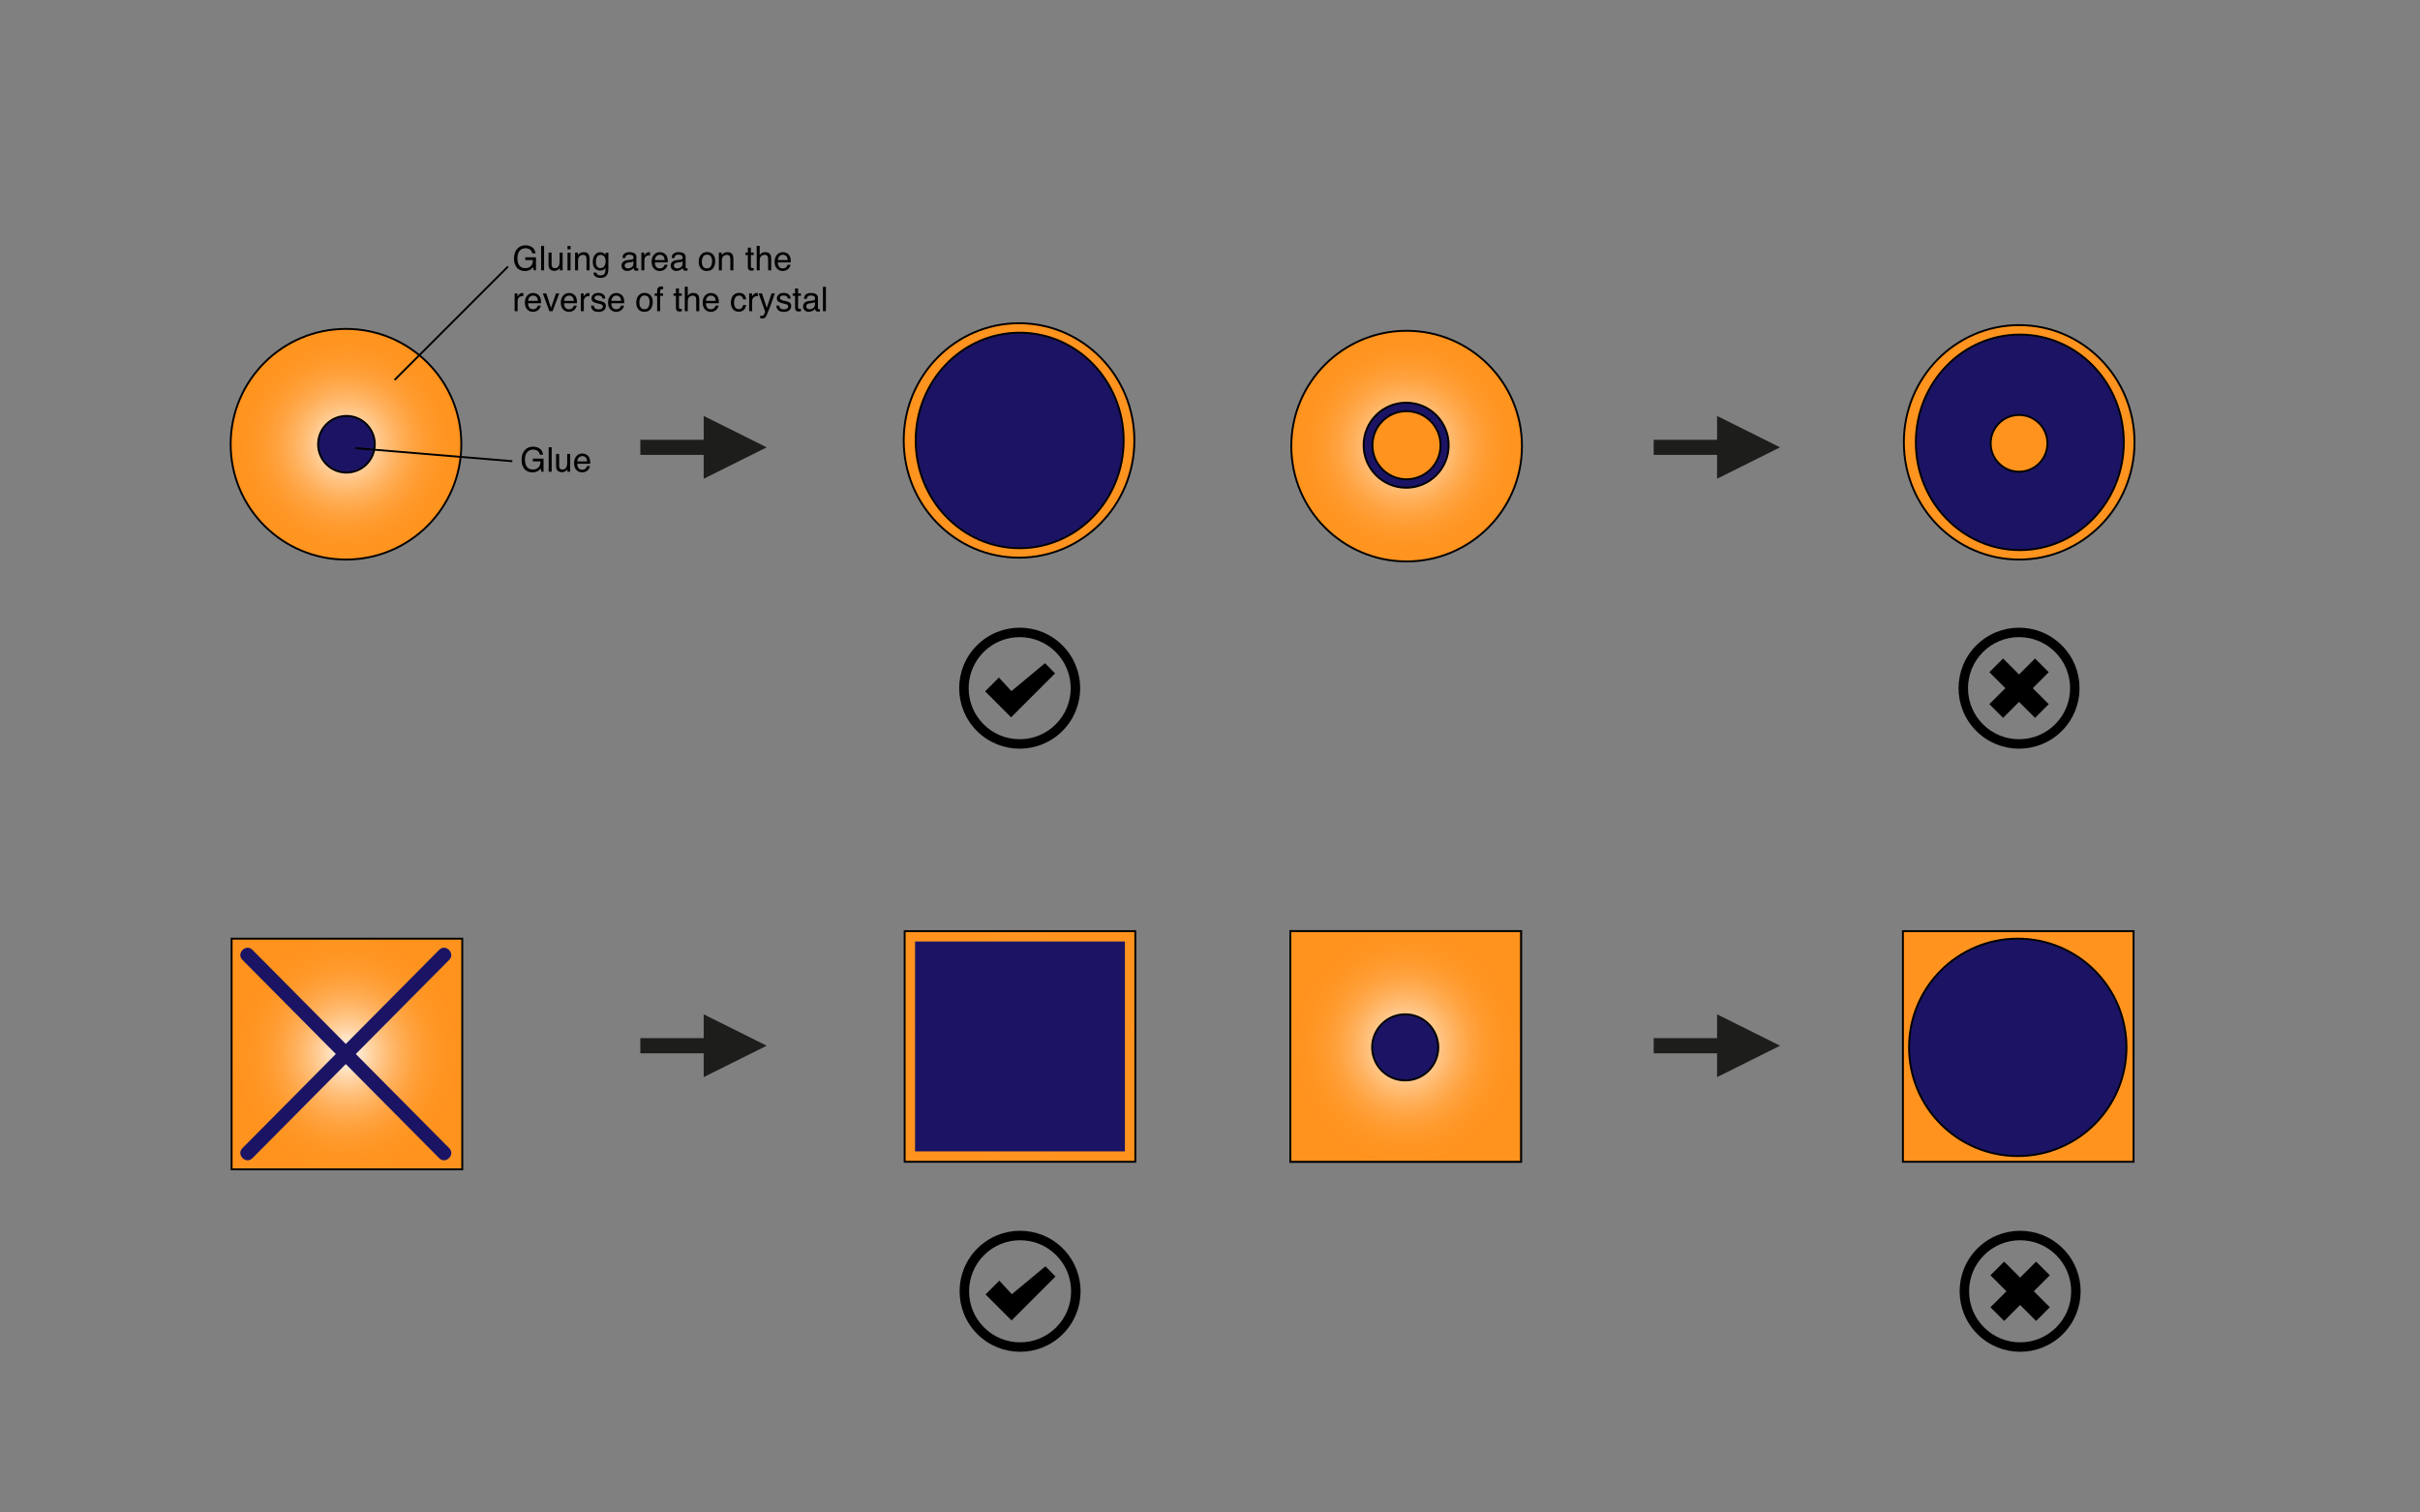 <?xml version="1.0" encoding="utf-8"?>
<!-- Generator: Adobe Illustrator 16.0.4, SVG Export Plug-In . SVG Version: 6.00 Build 0)  -->
<!DOCTYPE svg PUBLIC "-//W3C//DTD SVG 1.1//EN" "http://www.w3.org/Graphics/SVG/1.1/DTD/svg11.dtd">
<svg version="1.1" id="Ebene_1" xmlns="http://www.w3.org/2000/svg" xmlns:xlink="http://www.w3.org/1999/xlink" x="0px" y="0px"
	 width="1280px" height="800px" viewBox="0 0 1280 800" enable-background="new 0 0 1280 800" xml:space="preserve">
<rect x="0" y="0" width="1280" height="800" fill="#808080" stroke="none"/>
<symbol  id="Häkchen" viewBox="-32 -32 64 64">
	<path d="M22.628,22.627C16.38,28.877,8.189,32,0,32s-16.379-3.123-22.628-9.373c-12.496-12.496-12.496-32.758,0-45.254
		C-16.379-28.875-8.189-32,0-32s16.38,3.125,22.628,9.373C35.124-10.131,35.124,10.131,22.628,22.627z M19.093-19.092
		C13.993-24.191,7.212-27,0-27s-13.992,2.809-19.093,7.908c-10.526,10.526-10.526,27.656,0,38.184C-13.992,24.191-7.212,27,0,27
		s13.993-2.809,19.093-7.908C29.619,8.564,29.619-8.564,19.093-19.092z"/>
	<polygon points="-4.376,-1.543 -10.979,5.631 -18.272,-1.666 -18.274,-1.664 -4.525,-15.416 18.71,7.816 13.4,13.215 	"/>
</symbol>
<symbol  id="Löschen" viewBox="-32 -32 64 64">
	<polygon points="8.452,15.699 -0.001,7.246 -8.453,15.697 -15.698,8.453 -7.245,0 -15.698,-8.453 -8.453,-15.697 -0.001,-7.244 
		8.452,-15.697 15.697,-8.453 7.244,0 15.697,8.453 	"/>
	<path d="M22.627,22.627C16.379,28.875,8.189,32,0,32s-16.38-3.125-22.628-9.373c-12.496-12.496-12.496-32.758,0-45.254
		C-16.38-28.875-8.189-32,0-32s16.379,3.125,22.627,9.373C35.124-10.131,35.124,10.131,22.627,22.627z M19.091-19.092
		C13.992-24.191,7.212-27,0-27s-13.993,2.809-19.093,7.908C-24.191-13.992-27-7.211-27,0c0,7.213,2.809,13.992,7.907,19.092
		C-13.993,24.191-7.212,27,0,27s13.992-2.809,19.091-7.908h0.001C24.191,13.992,27,7.213,27,0C27-7.211,24.191-13.992,19.091-19.092
		z"/>
</symbol>
<symbol  id="Pfeil_25" viewBox="-108.29 -85.14 216.58 170.279">
	<polygon fill="none" points="62.571,-85.14 108.29,-85.14 108.29,-58.86 62.571,-58.86 	"/>
	<g>
		<polygon fill="#1D1D1B" points="-108.29,68.832 -85.364,68.832 -85.364,58.86 -62.57,72.001 -85.364,85.14 -85.364,75.17 
			-108.29,75.17 		"/>
	</g>
</symbol>
<radialGradient id="SVGID_1_" cx="-36" cy="668.59" r="61.019" gradientTransform="matrix(1 0 0 -0.999 219 903.154)" gradientUnits="userSpaceOnUse">
	<stop  offset="0" style="stop-color:#FFFFFF"/>
	<stop  offset="0.085" style="stop-color:#FFEDD8"/>
	<stop  offset="0.208" style="stop-color:#FFD5A7"/>
	<stop  offset="0.335" style="stop-color:#FFC17D"/>
	<stop  offset="0.462" style="stop-color:#FFB05B"/>
	<stop  offset="0.591" style="stop-color:#FFA340"/>
	<stop  offset="0.722" style="stop-color:#FF9A2D"/>
	<stop  offset="0.857" style="stop-color:#FF9522"/>
	<stop  offset="1" style="stop-color:#FF931E"/>
</radialGradient>
<circle fill="url(#SVGID_1_)" stroke="#000000" stroke-miterlimit="10" cx="183" cy="234.965" r="61"/>
<circle fill="#1B1464" stroke="#000000" stroke-miterlimit="10" cx="183.25" cy="234.982" r="15"/>
<polygon fill="#FFFFFF" stroke="#000000" stroke-miterlimit="10" points="116.5,174.5 116.5,174.5 116.5,174.5 "/>
<line fill="none" x1="275" y1="142" x2="215" y2="202"/>
<line fill="none" stroke="#000000" stroke-miterlimit="10" x1="271" y1="243.941" x2="188" y2="237.042"/>
<line fill="none" stroke="#000000" stroke-miterlimit="10" x1="268.71" y1="140.965" x2="208.71" y2="200.965"/>
<use xlink:href="#Pfeil_25"  width="216.58" height="170.279" x="-108.29" y="-85.14" transform="matrix(1.462 0 0 -1.264 497.003 327.621)" overflow="visible"/>
<radialGradient id="SVGID_2_" cx="320" cy="668.899" r="61.018" gradientTransform="matrix(1 0 0 -1.016 219 912.433)" gradientUnits="userSpaceOnUse">
	<stop  offset="0" style="stop-color:#FFFFFF"/>
	<stop  offset="0.085" style="stop-color:#FFEDD8"/>
	<stop  offset="0.208" style="stop-color:#FFD5A7"/>
	<stop  offset="0.335" style="stop-color:#FFC17D"/>
	<stop  offset="0.462" style="stop-color:#FFB05B"/>
	<stop  offset="0.591" style="stop-color:#FFA340"/>
	<stop  offset="0.722" style="stop-color:#FF9A2D"/>
	<stop  offset="0.857" style="stop-color:#FF9522"/>
	<stop  offset="1" style="stop-color:#FF931E"/>
</radialGradient>
<ellipse fill="url(#SVGID_2_)" stroke="#000000" stroke-miterlimit="10" cx="539" cy="232.965" rx="61" ry="62"/>
<ellipse fill="#1B1464" stroke="#000000" stroke-miterlimit="10" cx="539.333" cy="232.965" rx="55" ry="57"/>
<polygon fill="#FFFFFF" stroke="#000000" stroke-miterlimit="10" points="489.5,298.5 489.5,298.5 489.5,298.5 "/>
<radialGradient id="SVGID_3_" cx="525" cy="667.591" r="61.018" gradientTransform="matrix(1 0 0 -0.999 219 903.155)" gradientUnits="userSpaceOnUse">
	<stop  offset="0" style="stop-color:#FFFFFF"/>
	<stop  offset="0.085" style="stop-color:#FFEDD8"/>
	<stop  offset="0.208" style="stop-color:#FFD5A7"/>
	<stop  offset="0.335" style="stop-color:#FFC17D"/>
	<stop  offset="0.462" style="stop-color:#FFB05B"/>
	<stop  offset="0.591" style="stop-color:#FFA340"/>
	<stop  offset="0.722" style="stop-color:#FF9A2D"/>
	<stop  offset="0.857" style="stop-color:#FF9522"/>
	<stop  offset="1" style="stop-color:#FF931E"/>
</radialGradient>
<circle fill="url(#SVGID_3_)" stroke="#000000" stroke-miterlimit="10" cx="744" cy="235.965" r="61"/>
<circle fill="#1B1464" stroke="#000000" stroke-miterlimit="10" cx="743.75" cy="235.482" r="22.5"/>
<polygon fill="#FFFFFF" stroke="#000000" stroke-miterlimit="10" points="677.5,175.5 677.5,175.5 677.5,175.5 "/>
<line fill="none" x1="836" y1="143" x2="776" y2="203"/>
<radialGradient id="SVGID_4_" cx="615.593" cy="590.244" r="12" gradientTransform="matrix(1.5 0 0 -1.5 -179.459 1120.865)" gradientUnits="userSpaceOnUse">
	<stop  offset="0" style="stop-color:#FFFFFF"/>
	<stop  offset="0" style="stop-color:#FFF8F0"/>
	<stop  offset="0" style="stop-color:#FFEDD9"/>
	<stop  offset="0" style="stop-color:#FFD5A7"/>
	<stop  offset="0" style="stop-color:#FFC17D"/>
	<stop  offset="0" style="stop-color:#FFB05B"/>
	<stop  offset="0" style="stop-color:#FFA340"/>
	<stop  offset="0" style="stop-color:#FF9A2D"/>
	<stop  offset="0" style="stop-color:#FF9522"/>
	<stop  offset="0" style="stop-color:#FF931E"/>
</radialGradient>
<circle fill="url(#SVGID_4_)" stroke="#000000" stroke-miterlimit="10" cx="743.93" cy="235.5" r="18"/>
<radialGradient id="SVGID_5_" cx="849" cy="667.915" r="61.018" gradientTransform="matrix(1 0 0 -1.016 219 912.433)" gradientUnits="userSpaceOnUse">
	<stop  offset="0" style="stop-color:#FFFFFF"/>
	<stop  offset="0.085" style="stop-color:#FFEDD8"/>
	<stop  offset="0.208" style="stop-color:#FFD5A7"/>
	<stop  offset="0.335" style="stop-color:#FFC17D"/>
	<stop  offset="0.462" style="stop-color:#FFB05B"/>
	<stop  offset="0.591" style="stop-color:#FFA340"/>
	<stop  offset="0.722" style="stop-color:#FF9A2D"/>
	<stop  offset="0.857" style="stop-color:#FF9522"/>
	<stop  offset="1" style="stop-color:#FF931E"/>
</radialGradient>
<ellipse fill="url(#SVGID_5_)" stroke="#000000" stroke-miterlimit="10" cx="1068" cy="233.965" rx="61" ry="62"/>
<ellipse fill="#1B1464" stroke="#000000" stroke-miterlimit="10" cx="1068.333" cy="233.965" rx="55" ry="57"/>
<polygon fill="#FFFFFF" stroke="#000000" stroke-miterlimit="10" points="1018.5,299.5 1018.5,299.5 1018.5,299.5 "/>
<use xlink:href="#Pfeil_25"  width="216.58" height="170.279" x="-108.29" y="-85.14" transform="matrix(1.462 0 0 -1.264 1033.003 327.621)" overflow="visible" enable-background="new    "/>
<radialGradient id="SVGID_6_" cx="802.326" cy="604.644" r="12" gradientTransform="matrix(1.25 0 0 -1.25 65.022 990.305)" gradientUnits="userSpaceOnUse">
	<stop  offset="0" style="stop-color:#FFFFFF"/>
	<stop  offset="0" style="stop-color:#FFEDD8"/>
	<stop  offset="0" style="stop-color:#FFD5A7"/>
	<stop  offset="0" style="stop-color:#FFC17D"/>
	<stop  offset="0" style="stop-color:#FFB05B"/>
	<stop  offset="0" style="stop-color:#FFA340"/>
	<stop  offset="0" style="stop-color:#FF9A2D"/>
	<stop  offset="0" style="stop-color:#FF9522"/>
	<stop  offset="0" style="stop-color:#FF931E"/>
</radialGradient>
<circle fill="url(#SVGID_6_)" stroke="#000000" stroke-miterlimit="10" cx="1067.93" cy="234.5" r="15"/>
<use xlink:href="#Häkchen"  width="64" height="64" x="-32" y="-32" transform="matrix(1 0 0 -1 539.333 364)" overflow="visible"/>
<use xlink:href="#Löschen"  width="64" height="64" x="-32" y="-32" transform="matrix(1 0 0 -1 1067.93 364)" overflow="visible"/>
<radialGradient id="SVGID_7_" cx="-103.805" cy="368.804" r="76.78" gradientTransform="matrix(0.772 0 0 -0.819 263.659 859.476)" gradientUnits="userSpaceOnUse">
	<stop  offset="0" style="stop-color:#FFFFFF"/>
	<stop  offset="0.085" style="stop-color:#FFEDD8"/>
	<stop  offset="0.208" style="stop-color:#FFD5A7"/>
	<stop  offset="0.335" style="stop-color:#FFC17D"/>
	<stop  offset="0.462" style="stop-color:#FFB05B"/>
	<stop  offset="0.591" style="stop-color:#FFA340"/>
	<stop  offset="0.722" style="stop-color:#FF9A2D"/>
	<stop  offset="0.857" style="stop-color:#FF9522"/>
	<stop  offset="1" style="stop-color:#FF931E"/>
</radialGradient>
<rect x="122.5" y="496.5" fill="url(#SVGID_7_)" stroke="#000000" stroke-miterlimit="10" width="122" height="122"/>
<g>
	<line fill="none" x1="130.854" y1="505.04" x2="234.96" y2="609.96"/>
	<g>
		<path fill="#1B1464" d="M128.202,507.691c33.748,34.012,67.495,68.021,101.242,102.032c0.955,0.964,1.91,1.926,2.864,2.888
			c3.41,3.437,8.712-1.867,5.304-5.304c-33.748-34.012-67.495-68.021-101.242-102.032c-0.955-0.963-1.91-1.926-2.864-2.888
			C130.095,498.952,124.793,504.256,128.202,507.691L128.202,507.691z"/>
	</g>
</g>
<g>
	<line fill="none" x1="130.854" y1="609.96" x2="234.96" y2="505.04"/>
	<g>
		<path fill="#1B1464" d="M133.505,612.611C167.252,578.601,201,544.59,234.747,510.578c0.955-0.962,1.91-1.924,2.865-2.887
			c3.409-3.437-1.894-8.739-5.304-5.304c-33.747,34.012-67.495,68.021-101.242,102.033c-0.955,0.962-1.91,1.924-2.865,2.887
			C124.793,610.744,130.095,616.048,133.505,612.611L133.505,612.611z"/>
	</g>
</g>
<use xlink:href="#Pfeil_25"  width="216.58" height="170.279" x="-108.29" y="-85.14" transform="matrix(1.462 0 0 -1.264 497.003 644.121)" overflow="visible" enable-background="new    "/>
<radialGradient id="SVGID_8_" cx="357.215" cy="373.689" r="76.78" gradientTransform="matrix(0.772 0 0 -0.819 263.659 859.476)" gradientUnits="userSpaceOnUse">
	<stop  offset="0" style="stop-color:#FFFFFF"/>
	<stop  offset="0.085" style="stop-color:#FFEDD8"/>
	<stop  offset="0.208" style="stop-color:#FFD5A7"/>
	<stop  offset="0.335" style="stop-color:#FFC17D"/>
	<stop  offset="0.462" style="stop-color:#FFB05B"/>
	<stop  offset="0.591" style="stop-color:#FFA340"/>
	<stop  offset="0.722" style="stop-color:#FF9A2D"/>
	<stop  offset="0.857" style="stop-color:#FF9522"/>
	<stop  offset="1" style="stop-color:#FF931E"/>
</radialGradient>
<rect x="478.5" y="492.5" fill="url(#SVGID_8_)" stroke="#000000" stroke-miterlimit="10" width="122" height="122"/>
<rect x="484.5" y="498.5" fill="#1B1464" stroke="#1B1464" stroke-miterlimit="10" width="110" height="110"/>
<use xlink:href="#Häkchen"  width="64" height="64" x="-32" y="-32" transform="matrix(1 0 0 -1 539.551 683)" overflow="visible" enable-background="new    "/>
<radialGradient id="SVGID_9_" cx="621.395" cy="373.689" r="76.78" gradientTransform="matrix(0.772 0 0 -0.819 263.659 859.476)" gradientUnits="userSpaceOnUse">
	<stop  offset="0" style="stop-color:#FFFFFF"/>
	<stop  offset="0.085" style="stop-color:#FFEDD8"/>
	<stop  offset="0.208" style="stop-color:#FFD5A7"/>
	<stop  offset="0.335" style="stop-color:#FFC17D"/>
	<stop  offset="0.462" style="stop-color:#FFB05B"/>
	<stop  offset="0.591" style="stop-color:#FFA340"/>
	<stop  offset="0.722" style="stop-color:#FF9A2D"/>
	<stop  offset="0.857" style="stop-color:#FF9522"/>
	<stop  offset="1" style="stop-color:#FF931E"/>
</radialGradient>
<rect x="682.5" y="492.5" fill="url(#SVGID_9_)" stroke="#000000" stroke-miterlimit="10" width="122" height="122"/>
<circle fill="#1B1464" stroke="#000000" stroke-miterlimit="10" cx="743.25" cy="553.982" r="17.5"/>
<radialGradient id="SVGID_10_" cx="621.395" cy="373.689" r="76.78" gradientTransform="matrix(0.772 0 0 -0.819 263.659 859.476)" gradientUnits="userSpaceOnUse">
	<stop  offset="0" style="stop-color:#FFFFFF"/>
	<stop  offset="0.085" style="stop-color:#FFEDD8"/>
	<stop  offset="0.208" style="stop-color:#FFD5A7"/>
	<stop  offset="0.335" style="stop-color:#FFC17D"/>
	<stop  offset="0.462" style="stop-color:#FFB05B"/>
	<stop  offset="0.591" style="stop-color:#FFA340"/>
	<stop  offset="0.722" style="stop-color:#FF9A2D"/>
	<stop  offset="0.857" style="stop-color:#FF9522"/>
	<stop  offset="1" style="stop-color:#FF931E"/>
</radialGradient>
<rect x="682.5" y="492.5" fill="url(#SVGID_10_)" stroke="#000000" stroke-miterlimit="10" width="122" height="122"/>
<circle fill="#1B1464" stroke="#000000" stroke-miterlimit="10" cx="743.25" cy="553.982" r="17.5"/>
<use xlink:href="#Pfeil_25"  width="216.58" height="170.279" x="-108.29" y="-85.14" transform="matrix(1.462 0 0 -1.264 1033.003 644.121)" overflow="visible" enable-background="new    "/>
<radialGradient id="SVGID_11_" cx="1040.976" cy="373.689" r="76.78" gradientTransform="matrix(0.772 0 0 -0.819 263.659 859.476)" gradientUnits="userSpaceOnUse">
	<stop  offset="0" style="stop-color:#FFFFFF"/>
	<stop  offset="0.085" style="stop-color:#FFEDD8"/>
	<stop  offset="0.208" style="stop-color:#FFD5A7"/>
	<stop  offset="0.335" style="stop-color:#FFC17D"/>
	<stop  offset="0.462" style="stop-color:#FFB05B"/>
	<stop  offset="0.591" style="stop-color:#FFA340"/>
	<stop  offset="0.722" style="stop-color:#FF9A2D"/>
	<stop  offset="0.857" style="stop-color:#FF9522"/>
	<stop  offset="1" style="stop-color:#FF931E"/>
</radialGradient>
<rect x="1006.5" y="492.5" fill="url(#SVGID_11_)" stroke="#000000" stroke-miterlimit="10" width="122" height="122"/>
<circle fill="#1B1464" stroke="#000000" stroke-miterlimit="10" cx="1067.25" cy="553.982" r="57.5"/>
<use xlink:href="#Löschen"  width="64" height="64" x="-32" y="-32" transform="matrix(1 0 0 -1 1068.5 683)" overflow="visible" enable-background="new    "/>
<g>
	<path d="M284.965,236.958c1.265,0.674,2.039,1.854,2.322,3.542h-1.731c-0.207-0.943-0.634-1.63-1.283-2.061
		s-1.466-0.646-2.453-0.646c-1.17,0-2.156,0.448-2.957,1.345s-1.201,2.232-1.201,4.008c0,1.535,0.33,2.785,0.991,3.749
		c0.66,0.964,1.737,1.446,3.23,1.446c1.143,0,2.088-0.338,2.838-1.015c0.749-0.677,1.133-1.771,1.15-3.283h-4.043v-1.45h5.669v6.908
		h-1.125l-0.422-1.661c-0.582,0.65-1.098,1.102-1.547,1.354c-0.755,0.434-1.715,0.65-2.879,0.65c-1.504,0-2.798-0.495-3.882-1.485
		c-1.182-1.242-1.772-2.947-1.772-5.115c0-2.162,0.578-3.882,1.732-5.159c1.097-1.219,2.518-1.828,4.262-1.828
		C283.06,236.255,284.094,236.489,284.965,236.958z"/>
	<path d="M290.205,236.589h1.582V249.5h-1.582V236.589z"/>
	<path d="M295.742,240.087v6.249c0,0.48,0.074,0.873,0.223,1.178c0.274,0.562,0.785,0.844,1.532,0.844
		c1.073,0,1.803-0.492,2.191-1.477c0.211-0.527,0.317-1.251,0.317-2.171v-4.623h1.582v9.413h-1.494l0.018-1.389
		c-0.202,0.357-0.452,0.659-0.75,0.905c-0.592,0.492-1.311,0.738-2.156,0.738c-1.316,0-2.213-0.448-2.69-1.345
		c-0.259-0.48-0.388-1.122-0.388-1.925v-6.398H295.742z"/>
	<path d="M309.985,240.346c0.623,0.313,1.098,0.719,1.424,1.217c0.314,0.475,0.524,1.028,0.629,1.661
		c0.093,0.434,0.14,1.125,0.14,2.074h-6.847c0.029,0.958,0.253,1.726,0.671,2.305c0.419,0.579,1.067,0.868,1.945,0.868
		c0.82,0,1.474-0.274,1.962-0.821c0.273-0.317,0.467-0.686,0.581-1.104h1.556c-0.041,0.346-0.177,0.731-0.409,1.156
		s-0.49,0.772-0.774,1.042c-0.477,0.469-1.067,0.785-1.771,0.949c-0.378,0.094-0.805,0.141-1.282,0.141
		c-1.165,0-2.151-0.426-2.961-1.279c-0.809-0.853-1.214-2.046-1.214-3.582c0-1.512,0.408-2.739,1.223-3.683
		c0.815-0.943,1.881-1.415,3.197-1.415C308.719,239.876,309.362,240.033,309.985,240.346z M310.552,244.042
		c-0.064-0.686-0.212-1.233-0.444-1.644c-0.43-0.762-1.148-1.143-2.153-1.143c-0.72,0-1.325,0.262-1.813,0.787
		c-0.488,0.524-0.747,1.191-0.775,2H310.552z"/>
</g>
<g>
	<path d="M280.965,130.458c1.265,0.674,2.039,1.854,2.322,3.542h-1.731c-0.207-0.943-0.634-1.63-1.283-2.061
		s-1.466-0.646-2.453-0.646c-1.17,0-2.156,0.448-2.957,1.345s-1.201,2.232-1.201,4.008c0,1.535,0.33,2.785,0.991,3.749
		c0.66,0.964,1.737,1.446,3.23,1.446c1.143,0,2.088-0.338,2.838-1.015c0.749-0.677,1.133-1.771,1.15-3.283h-4.043v-1.45h5.669V143
		h-1.125l-0.422-1.661c-0.582,0.65-1.098,1.102-1.547,1.354c-0.755,0.434-1.715,0.65-2.879,0.65c-1.504,0-2.798-0.495-3.882-1.485
		c-1.182-1.242-1.772-2.947-1.772-5.115c0-2.162,0.578-3.882,1.732-5.159c1.097-1.219,2.518-1.828,4.262-1.828
		C279.06,129.755,280.094,129.989,280.965,130.458z"/>
	<path d="M286.205,130.089h1.582V143h-1.582V130.089z"/>
	<path d="M291.742,133.587v6.249c0,0.48,0.074,0.873,0.223,1.178c0.274,0.562,0.785,0.844,1.532,0.844
		c1.073,0,1.803-0.492,2.191-1.477c0.211-0.527,0.317-1.251,0.317-2.171v-4.623h1.582V143h-1.494l0.018-1.389
		c-0.202,0.357-0.452,0.659-0.75,0.905c-0.592,0.492-1.311,0.738-2.156,0.738c-1.316,0-2.213-0.448-2.69-1.345
		c-0.259-0.48-0.388-1.122-0.388-1.925v-6.398H291.742z"/>
	<path d="M300.171,130.089h1.608v1.793h-1.608V130.089z M300.171,133.631h1.608V143h-1.608V133.631z"/>
	<path d="M304.17,133.587h1.503v1.336c0.445-0.551,0.917-0.946,1.415-1.187s1.052-0.36,1.661-0.36c1.336,0,2.238,0.466,2.707,1.397
		c0.258,0.51,0.387,1.239,0.387,2.188V143h-1.608v-5.933c0-0.574-0.085-1.037-0.255-1.389c-0.281-0.586-0.791-0.879-1.529-0.879
		c-0.375,0-0.683,0.038-0.923,0.114c-0.434,0.129-0.814,0.387-1.143,0.773c-0.264,0.311-0.435,0.631-0.514,0.962
		s-0.119,0.804-0.119,1.419V143h-1.582V133.587z"/>
	<path d="M319.414,133.965c0.298,0.205,0.601,0.504,0.911,0.896v-1.187h1.459v8.561c0,1.195-0.175,2.139-0.525,2.83
		c-0.654,1.277-1.89,1.916-3.706,1.916c-1.01,0-1.86-0.227-2.549-0.681c-0.689-0.454-1.075-1.165-1.157-2.131h1.608
		c0.076,0.422,0.227,0.747,0.455,0.976c0.355,0.352,0.915,0.527,1.678,0.527c1.207,0,1.996-0.428,2.369-1.283
		c0.222-0.504,0.324-1.403,0.306-2.698c-0.315,0.48-0.694,0.838-1.138,1.072c-0.443,0.234-1.03,0.352-1.76,0.352
		c-1.015,0-1.904-0.362-2.666-1.085s-1.143-1.92-1.143-3.59c0-1.576,0.384-2.807,1.151-3.691s1.694-1.327,2.779-1.327
		C318.223,133.42,318.865,133.602,319.414,133.965z M319.607,135.661c-0.478-0.562-1.087-0.844-1.828-0.844
		c-1.108,0-1.866,0.521-2.273,1.564c-0.216,0.557-0.324,1.286-0.324,2.188c0,1.061,0.214,1.868,0.643,2.421
		c0.429,0.554,1.004,0.831,1.727,0.831c1.131,0,1.927-0.513,2.387-1.538c0.256-0.58,0.385-1.257,0.385-2.03
		C320.324,137.088,320.085,136.224,319.607,135.661z"/>
	<path d="M334.237,137.303c0.363-0.046,0.606-0.199,0.729-0.456c0.07-0.141,0.105-0.344,0.105-0.609
		c0-0.541-0.191-0.934-0.575-1.178c-0.383-0.244-0.931-0.366-1.645-0.366c-0.824,0-1.409,0.224-1.754,0.671
		c-0.193,0.248-0.318,0.615-0.377,1.104h-1.477c0.029-1.164,0.405-1.973,1.128-2.428s1.561-0.683,2.515-0.683
		c1.106,0,2.004,0.211,2.695,0.633c0.685,0.422,1.027,1.078,1.027,1.969v5.423c0,0.164,0.034,0.296,0.101,0.396
		c0.067,0.099,0.209,0.149,0.426,0.149c0.07,0,0.149-0.004,0.237-0.013s0.182-0.022,0.281-0.04v1.169
		c-0.246,0.07-0.434,0.114-0.562,0.132s-0.305,0.026-0.527,0.026c-0.545,0-0.94-0.193-1.187-0.58
		c-0.129-0.205-0.22-0.495-0.272-0.87c-0.322,0.422-0.785,0.788-1.389,1.098s-1.269,0.466-1.995,0.466
		c-0.873,0-1.586-0.265-2.14-0.794c-0.554-0.53-0.831-1.192-0.831-1.988c0-0.872,0.272-1.548,0.817-2.028
		c0.545-0.479,1.26-0.775,2.145-0.887L334.237,137.303z M330.906,141.577c0.334,0.263,0.729,0.395,1.187,0.395
		c0.557,0,1.096-0.129,1.617-0.386c0.879-0.427,1.318-1.126,1.318-2.097v-1.272c-0.193,0.124-0.441,0.227-0.746,0.309
		c-0.304,0.083-0.602,0.141-0.895,0.176l-0.956,0.123c-0.573,0.076-1.004,0.196-1.293,0.359c-0.489,0.275-0.734,0.713-0.734,1.315
		C330.405,140.955,330.572,141.314,330.906,141.577z"/>
	<path d="M339.247,133.587h1.503v1.626c0.123-0.316,0.425-0.702,0.905-1.156s1.034-0.681,1.661-0.681
		c0.029,0,0.079,0.003,0.149,0.009s0.19,0.018,0.36,0.035v1.67c-0.094-0.018-0.18-0.029-0.26-0.035
		c-0.078-0.006-0.165-0.009-0.259-0.009c-0.797,0-1.409,0.256-1.837,0.769s-0.642,1.103-0.642,1.771V143h-1.582V133.587z"/>
	<path d="M351.012,133.846c0.623,0.313,1.098,0.719,1.424,1.217c0.314,0.475,0.523,1.028,0.629,1.661
		c0.093,0.434,0.14,1.125,0.14,2.074h-6.847c0.029,0.958,0.253,1.726,0.672,2.305c0.418,0.579,1.066,0.868,1.944,0.868
		c0.819,0,1.474-0.274,1.962-0.821c0.273-0.317,0.467-0.686,0.581-1.104h1.556c-0.041,0.346-0.178,0.731-0.408,1.156
		c-0.232,0.425-0.49,0.772-0.775,1.042c-0.477,0.469-1.066,0.785-1.771,0.949c-0.378,0.094-0.806,0.141-1.282,0.141
		c-1.164,0-2.151-0.426-2.961-1.279s-1.214-2.046-1.214-3.582c0-1.512,0.407-2.739,1.223-3.683s1.881-1.415,3.197-1.415
		C349.745,133.376,350.389,133.533,351.012,133.846z M351.578,137.542c-0.064-0.686-0.212-1.233-0.444-1.644
		c-0.431-0.762-1.147-1.143-2.153-1.143c-0.72,0-1.324,0.262-1.812,0.787s-0.746,1.191-0.775,2H351.578z"/>
	<path d="M360.253,137.303c0.363-0.046,0.606-0.199,0.729-0.456c0.07-0.141,0.105-0.344,0.105-0.609
		c0-0.541-0.191-0.934-0.574-1.178c-0.384-0.244-0.932-0.366-1.645-0.366c-0.825,0-1.41,0.224-1.755,0.671
		c-0.192,0.248-0.318,0.615-0.377,1.104h-1.477c0.029-1.164,0.405-1.973,1.128-2.428s1.562-0.683,2.515-0.683
		c1.106,0,2.005,0.211,2.695,0.633c0.685,0.422,1.027,1.078,1.027,1.969v5.423c0,0.164,0.033,0.296,0.102,0.396
		c0.066,0.099,0.209,0.149,0.426,0.149c0.07,0,0.149-0.004,0.237-0.013s0.182-0.022,0.281-0.04v1.169
		c-0.246,0.07-0.434,0.114-0.562,0.132s-0.305,0.026-0.527,0.026c-0.545,0-0.94-0.193-1.187-0.58
		c-0.129-0.205-0.22-0.495-0.272-0.87c-0.322,0.422-0.785,0.788-1.389,1.098s-1.269,0.466-1.995,0.466
		c-0.873,0-1.586-0.265-2.141-0.794c-0.553-0.53-0.83-1.192-0.83-1.988c0-0.872,0.272-1.548,0.817-2.028
		c0.545-0.479,1.26-0.775,2.145-0.887L360.253,137.303z M356.922,141.577c0.334,0.263,0.729,0.395,1.187,0.395
		c0.557,0,1.096-0.129,1.617-0.386c0.879-0.427,1.318-1.126,1.318-2.097v-1.272c-0.193,0.124-0.441,0.227-0.745,0.309
		c-0.305,0.083-0.603,0.141-0.896,0.176l-0.956,0.123c-0.572,0.076-1.004,0.196-1.292,0.359c-0.49,0.275-0.734,0.713-0.734,1.315
		C356.421,140.955,356.588,141.314,356.922,141.577z"/>
	<path d="M377.04,134.526c0.832,0.808,1.248,1.996,1.248,3.565c0,1.517-0.366,2.77-1.1,3.759s-1.871,1.484-3.412,1.484
		c-1.286,0-2.308-0.438-3.063-1.312c-0.757-0.875-1.135-2.051-1.135-3.526c0-1.581,0.398-2.839,1.195-3.776
		c0.797-0.937,1.868-1.405,3.212-1.405C375.189,133.314,376.208,133.718,377.04,134.526z M376.058,140.782
		c0.386-0.793,0.578-1.675,0.578-2.646c0-0.878-0.139-1.592-0.417-2.142c-0.44-0.866-1.199-1.299-2.277-1.299
		c-0.956,0-1.651,0.369-2.086,1.106c-0.435,0.738-0.651,1.627-0.651,2.669c0,1,0.217,1.834,0.651,2.502c0.435,0.667,1.124,1,2.069,1
		C374.961,141.972,375.673,141.575,376.058,140.782z"/>
	<path d="M380.23,133.587h1.503v1.336c0.445-0.551,0.917-0.946,1.415-1.187s1.052-0.36,1.661-0.36c1.336,0,2.238,0.466,2.707,1.397
		c0.258,0.51,0.387,1.239,0.387,2.188V143h-1.608v-5.933c0-0.574-0.085-1.037-0.255-1.389c-0.281-0.586-0.791-0.879-1.529-0.879
		c-0.375,0-0.683,0.038-0.923,0.114c-0.434,0.129-0.814,0.387-1.143,0.773c-0.264,0.311-0.436,0.631-0.514,0.962
		c-0.08,0.331-0.119,0.804-0.119,1.419V143h-1.582V133.587z"/>
	<path d="M395.559,130.959h1.6v2.628h1.503v1.292h-1.503v6.144c0,0.328,0.111,0.548,0.334,0.659
		c0.123,0.064,0.328,0.097,0.615,0.097c0.076,0,0.158-0.002,0.246-0.006s0.19-0.014,0.308-0.029V143
		c-0.182,0.053-0.371,0.091-0.567,0.114s-0.408,0.035-0.637,0.035c-0.738,0-1.239-0.189-1.503-0.567s-0.396-0.869-0.396-1.472
		v-6.231h-1.274v-1.292h1.274V130.959z"/>
	<path d="M400.243,130.045h1.582v4.816c0.375-0.475,0.712-0.809,1.011-1.002c0.51-0.334,1.146-0.501,1.907-0.501
		c1.365,0,2.291,0.478,2.777,1.433c0.264,0.521,0.396,1.245,0.396,2.171V143h-1.626v-5.933c0-0.691-0.088-1.198-0.264-1.521
		c-0.287-0.516-0.826-0.773-1.617-0.773c-0.656,0-1.251,0.226-1.784,0.677s-0.8,1.304-0.8,2.558V143h-1.582V130.045z"/>
	<path d="M416.068,133.846c0.623,0.313,1.098,0.719,1.424,1.217c0.314,0.475,0.523,1.028,0.629,1.661
		c0.093,0.434,0.14,1.125,0.14,2.074h-6.847c0.029,0.958,0.253,1.726,0.672,2.305c0.418,0.579,1.066,0.868,1.944,0.868
		c0.819,0,1.474-0.274,1.962-0.821c0.273-0.317,0.467-0.686,0.581-1.104h1.556c-0.041,0.346-0.178,0.731-0.408,1.156
		c-0.232,0.425-0.49,0.772-0.775,1.042c-0.477,0.469-1.066,0.785-1.771,0.949c-0.378,0.094-0.806,0.141-1.282,0.141
		c-1.164,0-2.151-0.426-2.961-1.279s-1.214-2.046-1.214-3.582c0-1.512,0.407-2.739,1.223-3.683s1.881-1.415,3.197-1.415
		C414.802,133.376,415.445,133.533,416.068,133.846z M416.635,137.542c-0.064-0.686-0.212-1.233-0.444-1.644
		c-0.431-0.762-1.147-1.143-2.153-1.143c-0.72,0-1.324,0.262-1.812,0.787s-0.746,1.191-0.775,2H416.635z"/>
	<path d="M272.204,155.187h1.503v1.626c0.123-0.316,0.425-0.702,0.905-1.156s1.034-0.681,1.661-0.681
		c0.029,0,0.079,0.003,0.149,0.009s0.19,0.018,0.36,0.035v1.67c-0.094-0.018-0.18-0.029-0.259-0.035s-0.166-0.009-0.259-0.009
		c-0.797,0-1.409,0.256-1.837,0.769s-0.642,1.103-0.642,1.771v5.414h-1.582V155.187z"/>
	<path d="M283.969,155.446c0.623,0.313,1.098,0.719,1.424,1.217c0.314,0.475,0.524,1.028,0.629,1.661
		c0.093,0.434,0.14,1.125,0.14,2.074h-6.847c0.029,0.958,0.253,1.726,0.671,2.305c0.419,0.579,1.067,0.868,1.945,0.868
		c0.82,0,1.474-0.274,1.962-0.821c0.273-0.317,0.467-0.686,0.581-1.104h1.556c-0.041,0.346-0.177,0.731-0.409,1.156
		s-0.49,0.772-0.774,1.042c-0.477,0.469-1.067,0.785-1.771,0.949c-0.378,0.094-0.805,0.141-1.282,0.141
		c-1.165,0-2.151-0.426-2.961-1.279c-0.809-0.853-1.214-2.046-1.214-3.582c0-1.512,0.408-2.739,1.223-3.683
		c0.815-0.943,1.881-1.415,3.197-1.415C282.702,154.976,283.345,155.133,283.969,155.446z M284.535,159.142
		c-0.064-0.686-0.212-1.233-0.444-1.644c-0.43-0.762-1.148-1.143-2.153-1.143c-0.72,0-1.325,0.262-1.813,0.787
		c-0.488,0.524-0.747,1.191-0.775,2H284.535z"/>
	<path d="M288.943,155.187l2.514,7.664l2.619-7.664h1.731l-3.543,9.413h-1.686l-3.472-9.413H288.943z"/>
	<path d="M302.979,155.446c0.623,0.313,1.098,0.719,1.424,1.217c0.314,0.475,0.524,1.028,0.629,1.661
		c0.093,0.434,0.14,1.125,0.14,2.074h-6.847c0.029,0.958,0.253,1.726,0.671,2.305c0.419,0.579,1.067,0.868,1.945,0.868
		c0.82,0,1.474-0.274,1.962-0.821c0.273-0.317,0.467-0.686,0.581-1.104h1.556c-0.041,0.346-0.177,0.731-0.409,1.156
		s-0.49,0.772-0.774,1.042c-0.477,0.469-1.067,0.785-1.771,0.949c-0.378,0.094-0.805,0.141-1.282,0.141
		c-1.165,0-2.151-0.426-2.961-1.279c-0.809-0.853-1.214-2.046-1.214-3.582c0-1.512,0.408-2.739,1.223-3.683
		c0.815-0.943,1.881-1.415,3.197-1.415C301.713,154.976,302.356,155.133,302.979,155.446z M303.546,159.142
		c-0.064-0.686-0.212-1.233-0.444-1.644c-0.43-0.762-1.148-1.143-2.153-1.143c-0.72,0-1.325,0.262-1.813,0.787
		c-0.488,0.524-0.747,1.191-0.775,2H303.546z"/>
	<path d="M307.22,155.187h1.503v1.626c0.123-0.316,0.425-0.702,0.905-1.156s1.034-0.681,1.661-0.681
		c0.029,0,0.079,0.003,0.149,0.009s0.19,0.018,0.36,0.035v1.67c-0.094-0.018-0.18-0.029-0.259-0.035s-0.166-0.009-0.259-0.009
		c-0.797,0-1.409,0.256-1.837,0.769s-0.642,1.103-0.642,1.771v5.414h-1.582V155.187z"/>
	<path d="M314.11,161.647c0.048,0.527,0.182,0.932,0.404,1.213c0.406,0.51,1.112,0.765,2.117,0.765c0.598,0,1.125-0.127,1.579-0.382
		s0.682-0.649,0.682-1.182c0-0.404-0.182-0.712-0.545-0.923c-0.232-0.129-0.691-0.278-1.375-0.448l-1.277-0.316
		c-0.816-0.199-1.417-0.422-1.804-0.668c-0.691-0.428-1.036-1.02-1.036-1.775c0-0.891,0.325-1.611,0.975-2.162
		c0.65-0.551,1.525-0.826,2.624-0.826c1.437,0,2.473,0.416,3.108,1.248c0.397,0.527,0.591,1.096,0.579,1.705h-1.494
		c-0.03-0.355-0.159-0.679-0.387-0.97c-0.372-0.414-1.017-0.621-1.935-0.621c-0.612,0-1.075,0.114-1.39,0.341
		c-0.315,0.228-0.472,0.529-0.472,0.902c0,0.409,0.207,0.735,0.621,0.981c0.239,0.146,0.591,0.274,1.057,0.386l1.066,0.255
		c1.158,0.275,1.934,0.542,2.328,0.8c0.615,0.404,0.923,1.04,0.923,1.907c0,0.838-0.322,1.562-0.965,2.171
		c-0.644,0.609-1.624,0.914-2.941,0.914c-1.418,0-2.422-0.318-3.012-0.954s-0.906-1.422-0.948-2.36H314.11z"/>
	<path d="M327.984,155.446c0.623,0.313,1.098,0.719,1.424,1.217c0.314,0.475,0.524,1.028,0.629,1.661
		c0.093,0.434,0.14,1.125,0.14,2.074h-6.847c0.029,0.958,0.253,1.726,0.671,2.305c0.419,0.579,1.067,0.868,1.945,0.868
		c0.82,0,1.474-0.274,1.962-0.821c0.273-0.317,0.467-0.686,0.581-1.104h1.556c-0.041,0.346-0.177,0.731-0.409,1.156
		s-0.49,0.772-0.774,1.042c-0.477,0.469-1.067,0.785-1.771,0.949c-0.378,0.094-0.805,0.141-1.282,0.141
		c-1.165,0-2.151-0.426-2.961-1.279c-0.809-0.853-1.214-2.046-1.214-3.582c0-1.512,0.408-2.739,1.223-3.683
		c0.815-0.943,1.881-1.415,3.197-1.415C326.718,154.976,327.361,155.133,327.984,155.446z M328.551,159.142
		c-0.064-0.686-0.212-1.233-0.444-1.644c-0.43-0.762-1.148-1.143-2.153-1.143c-0.72,0-1.325,0.262-1.813,0.787
		c-0.488,0.524-0.747,1.191-0.775,2H328.551z"/>
	<path d="M344.002,156.126c0.832,0.808,1.248,1.996,1.248,3.565c0,1.517-0.366,2.77-1.1,3.759s-1.871,1.484-3.412,1.484
		c-1.286,0-2.308-0.438-3.063-1.312c-0.757-0.875-1.135-2.051-1.135-3.526c0-1.581,0.398-2.839,1.195-3.776
		c0.797-0.937,1.868-1.405,3.212-1.405C342.151,154.915,343.17,155.318,344.002,156.126z M343.02,162.382
		c0.386-0.793,0.578-1.675,0.578-2.646c0-0.878-0.139-1.592-0.417-2.142c-0.44-0.866-1.199-1.299-2.277-1.299
		c-0.956,0-1.651,0.369-2.086,1.106c-0.435,0.738-0.651,1.627-0.651,2.669c0,1,0.217,1.834,0.651,2.502c0.435,0.667,1.124,1,2.069,1
		C341.923,163.572,342.635,163.175,343.02,162.382z"/>
	<path d="M347.931,152.313c0.369-0.539,1.081-0.809,2.136-0.809c0.1,0,0.202,0.003,0.308,0.009s0.226,0.015,0.36,0.026v1.441
		c-0.166-0.012-0.286-0.019-0.36-0.022s-0.144-0.004-0.208-0.004c-0.486,0-0.776,0.125-0.871,0.374s-0.143,0.883-0.143,1.903h1.582
		v1.248h-1.582v8.121h-1.564v-8.121h-1.31v-1.248h1.31v-1.477C347.611,153.098,347.726,152.618,347.931,152.313z"/>
	<path d="M357.511,152.559h1.6v2.628h1.503v1.292h-1.503v6.144c0,0.328,0.111,0.548,0.334,0.659
		c0.123,0.064,0.328,0.097,0.615,0.097c0.076,0,0.158-0.002,0.246-0.006s0.19-0.014,0.308-0.029v1.257
		c-0.182,0.053-0.371,0.091-0.567,0.114s-0.408,0.035-0.637,0.035c-0.738,0-1.239-0.189-1.503-0.567s-0.396-0.869-0.396-1.472
		v-6.231h-1.274v-1.292h1.274V152.559z"/>
	<path d="M362.195,151.645h1.582v4.816c0.375-0.475,0.712-0.809,1.011-1.002c0.51-0.334,1.146-0.501,1.907-0.501
		c1.365,0,2.291,0.478,2.777,1.433c0.264,0.521,0.396,1.245,0.396,2.171v6.038h-1.626v-5.933c0-0.691-0.088-1.198-0.264-1.521
		c-0.287-0.516-0.826-0.773-1.617-0.773c-0.656,0-1.251,0.226-1.784,0.677s-0.8,1.304-0.8,2.558v4.992h-1.582V151.645z"/>
	<path d="M378.021,155.446c0.623,0.313,1.098,0.719,1.424,1.217c0.314,0.475,0.523,1.028,0.629,1.661
		c0.093,0.434,0.14,1.125,0.14,2.074h-6.847c0.029,0.958,0.253,1.726,0.672,2.305c0.418,0.579,1.066,0.868,1.944,0.868
		c0.819,0,1.474-0.274,1.962-0.821c0.273-0.317,0.467-0.686,0.581-1.104h1.556c-0.041,0.346-0.178,0.731-0.408,1.156
		c-0.232,0.425-0.49,0.772-0.775,1.042c-0.477,0.469-1.066,0.785-1.771,0.949c-0.378,0.094-0.806,0.141-1.282,0.141
		c-1.164,0-2.151-0.426-2.961-1.279s-1.214-2.046-1.214-3.582c0-1.512,0.407-2.739,1.223-3.683s1.881-1.415,3.197-1.415
		C376.754,154.976,377.397,155.133,378.021,155.446z M378.587,159.142c-0.064-0.686-0.212-1.233-0.444-1.644
		c-0.431-0.762-1.147-1.143-2.153-1.143c-0.72,0-1.324,0.262-1.812,0.787s-0.746,1.191-0.775,2H378.587z"/>
	<path d="M393.437,155.688c0.664,0.516,1.064,1.403,1.199,2.663h-1.538c-0.094-0.58-0.308-1.062-0.642-1.446
		s-0.87-0.576-1.608-0.576c-1.008,0-1.729,0.492-2.162,1.475c-0.281,0.638-0.422,1.425-0.422,2.361c0,0.942,0.199,1.735,0.598,2.379
		c0.398,0.644,1.025,0.965,1.881,0.965c0.656,0,1.176-0.2,1.56-0.6s0.649-0.947,0.796-1.642h1.538
		c-0.176,1.248-0.615,2.161-1.318,2.738s-1.603,0.866-2.698,0.866c-1.23,0-2.212-0.45-2.944-1.349s-1.099-2.023-1.099-3.371
		c0-1.652,0.401-2.938,1.204-3.858s1.825-1.38,3.067-1.38C391.908,154.915,392.771,155.172,393.437,155.688z"/>
	<path d="M396.262,155.187h1.503v1.626c0.123-0.316,0.425-0.702,0.905-1.156s1.034-0.681,1.661-0.681
		c0.029,0,0.079,0.003,0.149,0.009s0.19,0.018,0.36,0.035v1.67c-0.094-0.018-0.18-0.029-0.26-0.035
		c-0.078-0.006-0.165-0.009-0.259-0.009c-0.797,0-1.409,0.256-1.837,0.769s-0.642,1.103-0.642,1.771v5.414h-1.582V155.187z"/>
	<path d="M408.097,155.187h1.748c-0.223,0.604-0.718,1.981-1.484,4.133c-0.575,1.618-1.055,2.937-1.441,3.957
		c-0.914,2.4-1.558,3.864-1.933,4.391c-0.374,0.527-1.019,0.791-1.932,0.791c-0.223,0-0.394-0.009-0.514-0.026
		s-0.268-0.05-0.443-0.097v-1.441c0.275,0.076,0.474,0.123,0.597,0.141s0.231,0.026,0.324,0.026c0.293,0,0.508-0.048,0.646-0.145
		c0.137-0.097,0.253-0.215,0.347-0.355c0.029-0.047,0.134-0.287,0.315-0.719s0.313-0.754,0.396-0.965l-3.48-9.69h1.793l2.521,7.667
		L408.097,155.187z"/>
	<path d="M412.152,161.647c0.048,0.527,0.183,0.932,0.403,1.213c0.407,0.51,1.112,0.765,2.117,0.765
		c0.598,0,1.124-0.127,1.579-0.382c0.454-0.255,0.682-0.649,0.682-1.182c0-0.404-0.182-0.712-0.545-0.923
		c-0.232-0.129-0.69-0.278-1.376-0.448l-1.276-0.316c-0.816-0.199-1.418-0.422-1.805-0.668c-0.69-0.428-1.036-1.02-1.036-1.775
		c0-0.891,0.325-1.611,0.976-2.162c0.649-0.551,1.524-0.826,2.623-0.826c1.437,0,2.473,0.416,3.108,1.248
		c0.397,0.527,0.591,1.096,0.579,1.705h-1.494c-0.03-0.355-0.159-0.679-0.387-0.97c-0.372-0.414-1.017-0.621-1.935-0.621
		c-0.611,0-1.075,0.114-1.39,0.341c-0.315,0.228-0.473,0.529-0.473,0.902c0,0.409,0.207,0.735,0.621,0.981
		c0.238,0.146,0.591,0.274,1.057,0.386l1.065,0.255c1.158,0.275,1.934,0.542,2.328,0.8c0.615,0.404,0.923,1.04,0.923,1.907
		c0,0.838-0.322,1.562-0.966,2.171s-1.624,0.914-2.94,0.914c-1.418,0-2.422-0.318-3.013-0.954c-0.59-0.636-0.906-1.422-0.947-2.36
		H412.152z"/>
	<path d="M420.528,152.559h1.6v2.628h1.503v1.292h-1.503v6.144c0,0.328,0.111,0.548,0.334,0.659
		c0.123,0.064,0.328,0.097,0.615,0.097c0.076,0,0.158-0.002,0.246-0.006s0.19-0.014,0.308-0.029v1.257
		c-0.182,0.053-0.371,0.091-0.567,0.114s-0.408,0.035-0.637,0.035c-0.738,0-1.239-0.189-1.503-0.567s-0.396-0.869-0.396-1.472
		v-6.231h-1.274v-1.292h1.274V152.559z"/>
	<path d="M430.258,158.903c0.363-0.046,0.606-0.199,0.729-0.456c0.07-0.141,0.105-0.344,0.105-0.609
		c0-0.541-0.191-0.934-0.574-1.178c-0.384-0.244-0.932-0.366-1.645-0.366c-0.825,0-1.41,0.224-1.755,0.671
		c-0.192,0.248-0.318,0.615-0.377,1.104h-1.477c0.029-1.164,0.405-1.973,1.128-2.428s1.562-0.683,2.515-0.683
		c1.106,0,2.005,0.211,2.695,0.633c0.685,0.422,1.027,1.078,1.027,1.969v5.423c0,0.164,0.033,0.296,0.102,0.396
		c0.066,0.099,0.209,0.149,0.426,0.149c0.07,0,0.149-0.004,0.237-0.013s0.182-0.022,0.281-0.04v1.169
		c-0.246,0.07-0.434,0.114-0.562,0.132s-0.305,0.026-0.527,0.026c-0.545,0-0.94-0.193-1.187-0.58
		c-0.129-0.205-0.22-0.495-0.272-0.87c-0.322,0.422-0.785,0.788-1.389,1.098s-1.269,0.466-1.995,0.466
		c-0.873,0-1.586-0.265-2.141-0.794c-0.553-0.53-0.83-1.192-0.83-1.988c0-0.872,0.272-1.548,0.817-2.028
		c0.545-0.479,1.26-0.775,2.145-0.887L430.258,158.903z M426.927,163.177c0.334,0.263,0.729,0.395,1.187,0.395
		c0.557,0,1.096-0.129,1.617-0.386c0.879-0.427,1.318-1.126,1.318-2.097v-1.272c-0.193,0.124-0.441,0.227-0.745,0.309
		c-0.305,0.083-0.603,0.141-0.896,0.176l-0.956,0.123c-0.572,0.076-1.004,0.196-1.292,0.359c-0.49,0.275-0.734,0.713-0.734,1.315
		C426.426,162.555,426.593,162.914,426.927,163.177z"/>
	<path d="M435.268,151.689h1.582V164.6h-1.582V151.689z"/>
</g>
<g>
</g>
<g>
</g>
<g>
</g>
<g>
</g>
<g>
</g>
<g>
</g>
<g>
</g>
<g>
</g>
<g>
</g>
</svg>
